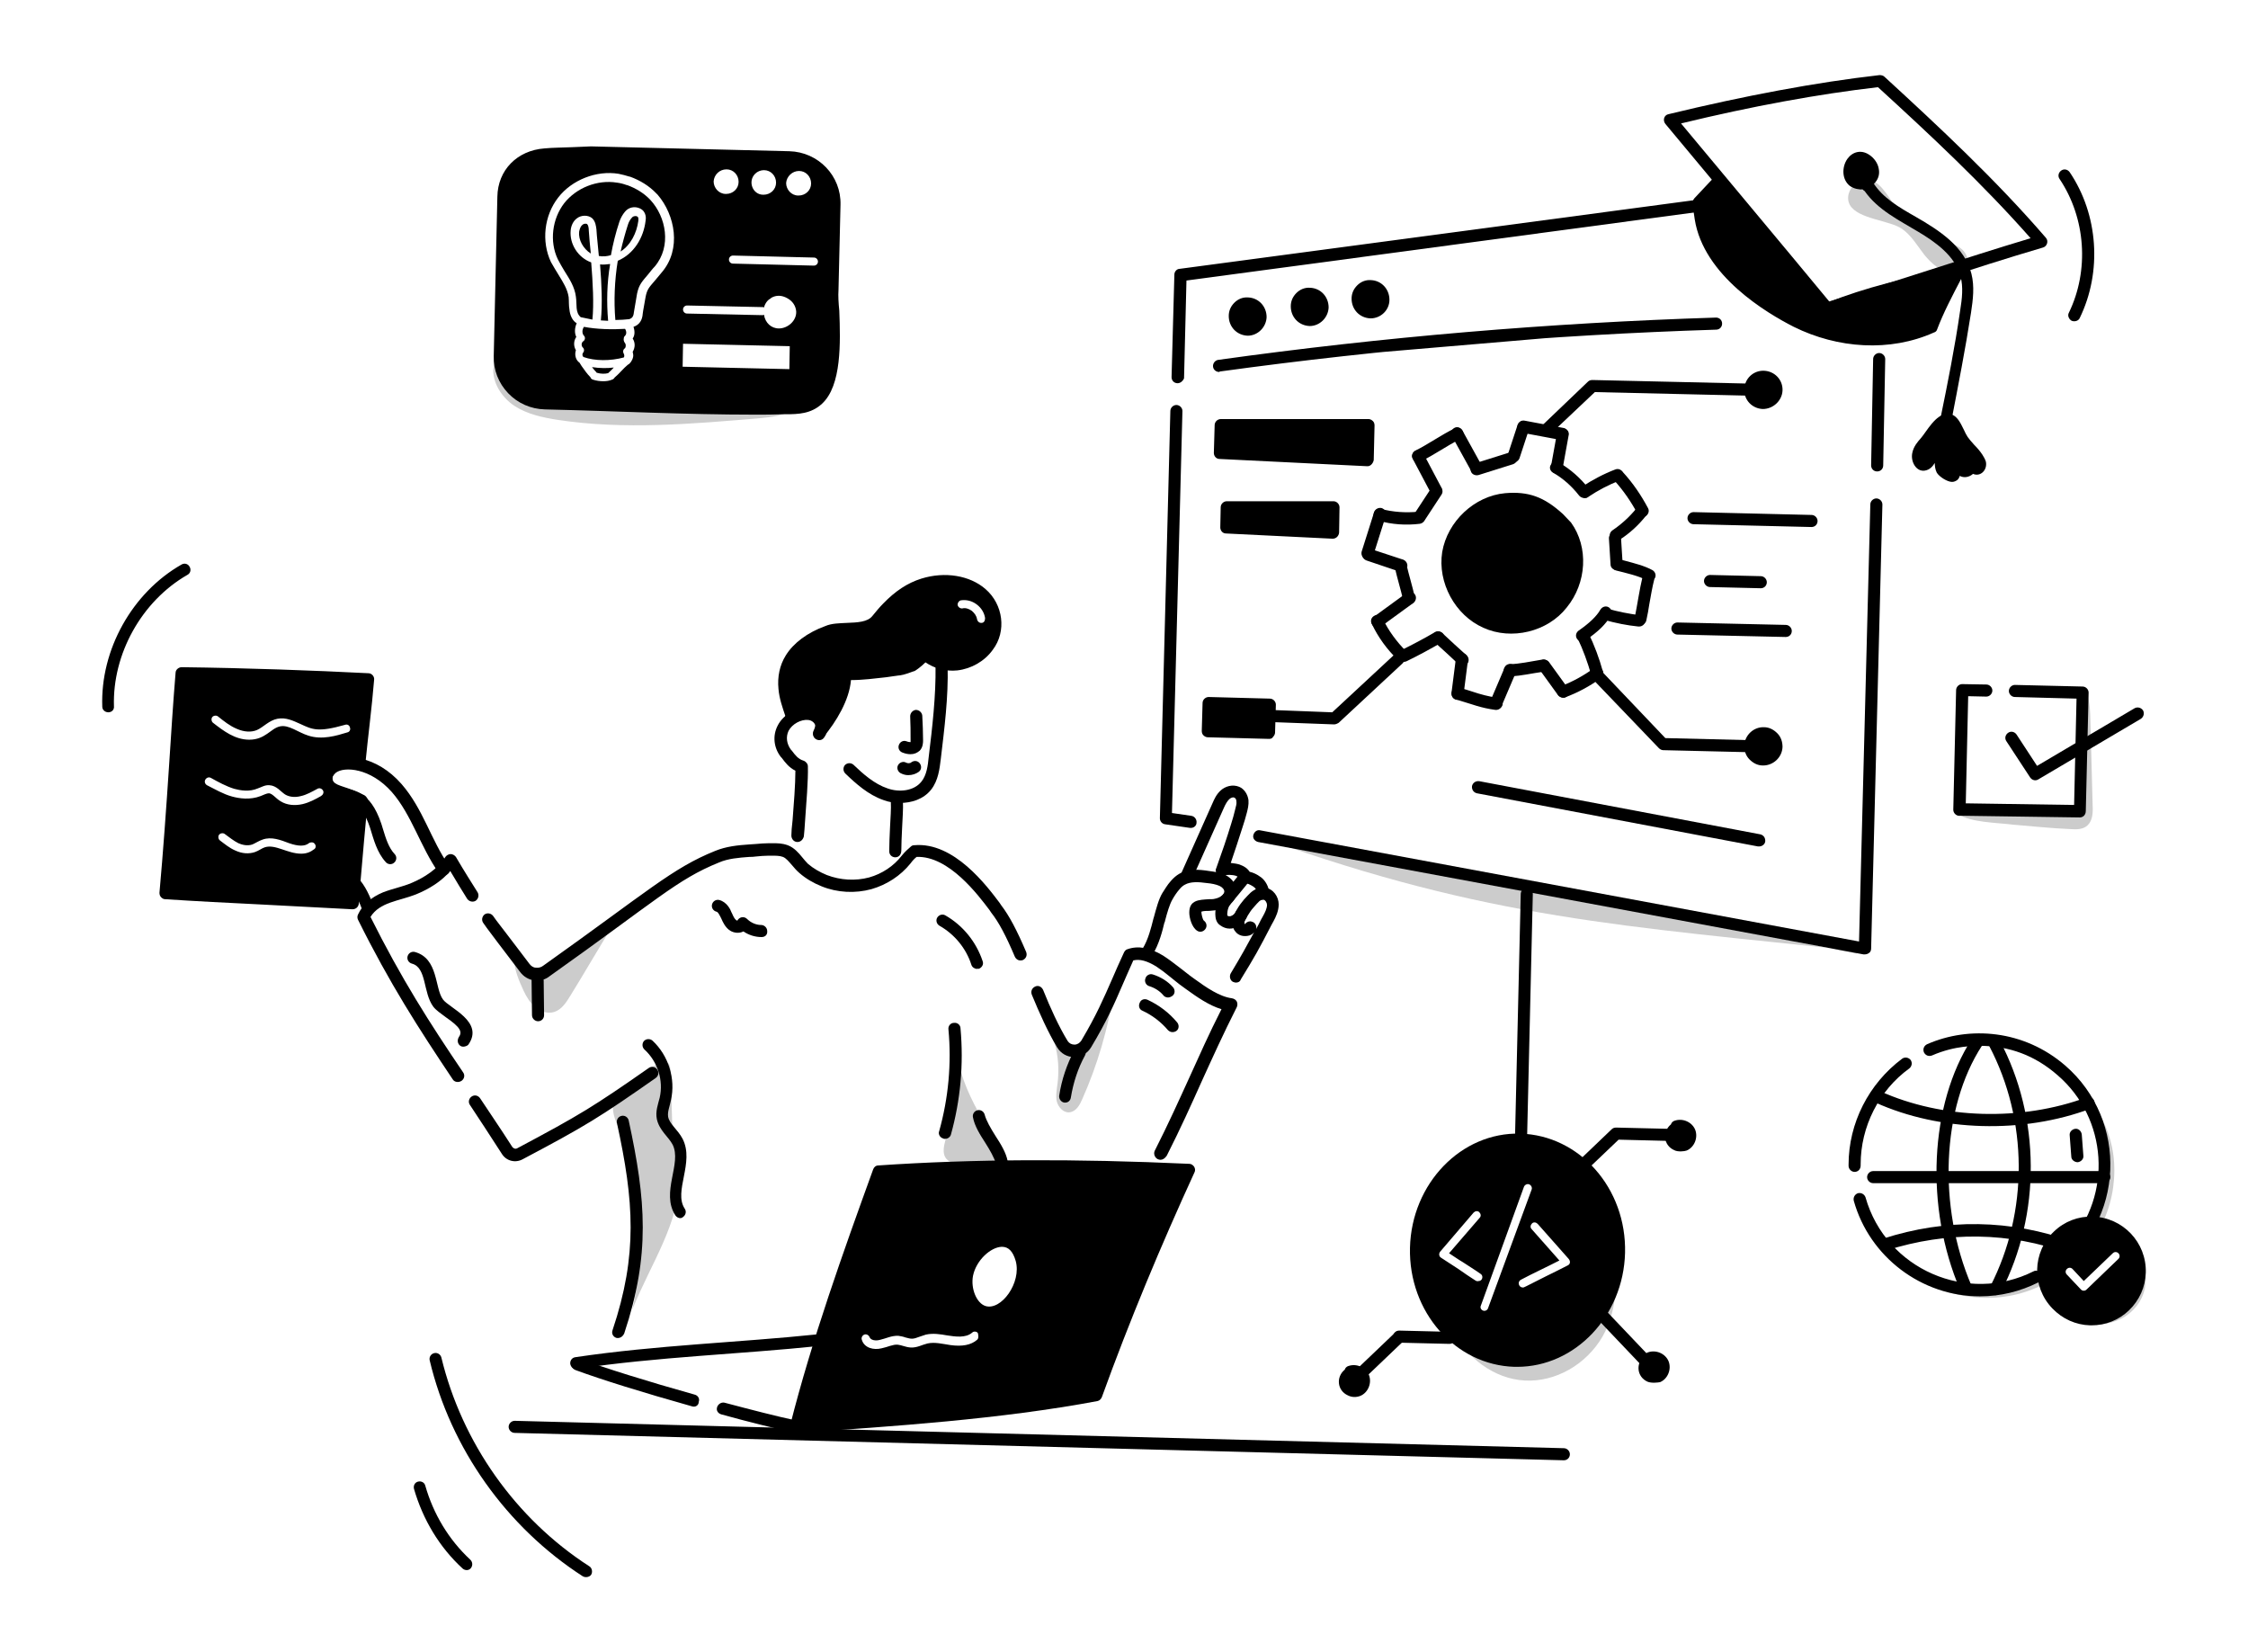 <svg xmlns="http://www.w3.org/2000/svg" id="Layer_1" width="558.17" height="410.199" x="0" y="0" enable-background="new 0 0 650 600" version="1.1" viewBox="45.906 94.955 558.17 410.199" xml:space="preserve"><g id="It_Courses"><path fill="#ccc" d="M518.2 151.8c2.3 1.6 3.8 4.2 5.5 6.4 1.8 2.2 4.1 4.3 6.9 4.4 1.5.1 3.2-.6 3.7-2.1.4-1.3-.2-2.7-1.2-3.6-1-.9-2.3-1.4-3.5-1.9-4.7-2-9.1-5-12.7-8.6-2.5-2.5-4.2-7.5-8.3-6.7-2.8.5-4.7 3.7-3.4 6.1C507.2 149.4 515.1 149.6 518.2 151.8zM560.1 300.8c1.4.1 3 .1 4.1-.9 1.3-1.2 1.4-3.2 1.3-5-.2-7.5-.4-15-.6-22.5-.1-2.2-.2-4.7-1.8-6.2 0 8.2.1 16.4.1 24.7 0 1.4 0 2.9-.9 4-1.2 1.3-3.2 1.2-4.9.9-4.4-.6-8.9-.8-13.3-.6-2.4.1-10.8-.3-12.1 1.8 3.1 2.2 10 2.2 13.8 2.7C550.6 300.1 555.3 300.6 560.1 300.8z"/><path d="M562.3,297.9c-46.1-0.7-23.3-0.3-29.9-0.4c-0.8,0-1.5-0.7-1.5-1.5l0.7-29.7c0-0.8,0.7-1.5,1.5-1.5l6,0.1     c0.8,0,1.5,0.7,1.5,1.5c0,0.8-0.7,1.5-1.5,1.5l-4.5-0.1l-0.6,26.6l26.9,0.4l0.6-26.4l-15.3-0.4c-0.8,0-1.5-0.7-1.5-1.5     c0-0.8,0.7-1.5,1.5-1.5l16.8,0.4c0.8,0,1.5,0.7,1.5,1.5l-0.7,29.4C563.8,297.3,563.1,297.9,562.3,297.9z"/><path d="M550,288l-5.9-9c-0.5-0.7-0.3-1.6,0.4-2.1c0.7-0.5,1.6-0.3,2.1,0.4l5.1,7.8l24.2-14.3c0.7-0.4,1.6-0.2,2.1,0.5     c0.4,0.7,0.2,1.6-0.5,2.1l-25.4,15C551.4,288.9,550.5,288.7,550,288z"/><path fill="#ccc" d="M507.6,331.1c-58.9-6.3-91.9-8-147.6-27.9c60.2,12,86.7,16.5,146.9,28.5L507.6,331.1z"/><path d="M508.9 331.9c-.1 0-.2 0-.3 0L358.3 304c-.8-.2-1.4-.9-1.2-1.7.2-.8.9-1.4 1.7-1.2l148.7 27.6 2.8-108.5c0-.8.7-1.5 1.5-1.5.8 0 1.5.7 1.5 1.5l-2.8 110.3c0 .4-.2.9-.6 1.1C509.6 331.8 509.3 331.9 508.9 331.9zM341.6 300.5c-.1 0-.1 0-.2 0l-6.2-.9c-.8-.1-1.3-.8-1.3-1.5l2.6-101.1c0-.8.7-1.5 1.5-1.5.8 0 1.5.7 1.5 1.5l-2.6 99.8 4.8.7c.8.1 1.4.9 1.3 1.7C343 299.9 342.4 300.5 341.6 300.5zM512 212C512 212 512 212 512 212c-.9 0-1.5-.7-1.5-1.5l.5-26.4c0-.8.7-1.5 1.5-1.5.8 0 1.5.7 1.5 1.5l-.5 26.4C513.5 211.4 512.8 212 512 212zM507.9 141.9C507.9 141.9 507.9 141.9 507.9 141.9c-1.4 0-2-1.7-1-2.6.3-.2.6-.4.9-.4.1 0 .7-.1.6-.1 1-.1 1.8.6 1.7 1.5 0 .7-.5 1.3-1.4 1.5l-.6.1C508.1 141.9 508 141.9 507.9 141.9zM338.3 190.1C338.3 190.1 338.2 190.1 338.3 190.1c-.9 0-1.5-.7-1.5-1.5l.7-25.5c0-.7.6-1.4 1.3-1.4l128.9-17.2c.8-.1 1.6.5 1.7 1.3.1.8-.5 1.6-1.3 1.7l-127.6 17.1-.6 24.3C339.7 189.4 339.1 190.1 338.3 190.1z"/><ellipse cx="371.1" cy="171.1" rx="3.3" ry="3.2" transform="rotate(-88.801 371.066 171.125) scale(1)"/><path d="M371.1,175.9C371,175.9,371,175.9,371.1,175.9c-2.7-0.1-4.7-2.2-4.7-4.9v0c0-1.3,0.5-2.4,1.4-3.3     c0.9-0.9,2.1-1.4,3.4-1.3c2.6,0.1,4.6,2.2,4.6,4.9C375.7,173.8,373.6,175.9,371.1,175.9z M369.4,171.1c0,1,0.7,1.8,1.6,1.8     c0.9,0,1.7-0.8,1.7-1.7c0-1-0.7-1.8-1.6-1.8c-0.5,0-0.9,0.2-1.2,0.5C369.6,170.2,369.4,170.6,369.4,171.1L369.4,171.1z"/><ellipse cx="386.2" cy="169.2" rx="3.3" ry="3.2" transform="rotate(-88.801 386.24 169.207) scale(1)"/><path d="M386.2,174C386.2,174,386.2,174,386.2,174c-2.7-0.1-4.7-2.2-4.7-4.9v0c0-1.3,0.5-2.4,1.4-3.3c0.9-0.9,2.1-1.4,3.4-1.3     c2.6,0.1,4.6,2.2,4.6,4.9C390.9,171.9,388.8,174,386.2,174z M384.6,169.2c0,1,0.7,1.8,1.6,1.8c0.9,0,1.7-0.8,1.7-1.7     c0-1-0.7-1.8-1.6-1.8c-0.5,0-0.9,0.2-1.2,0.5C384.8,168.2,384.6,168.7,384.6,169.2L384.6,169.2z"/><ellipse cx="355.7" cy="173.6" rx="3.3" ry="3.2" transform="rotate(-88.801 355.71 173.555) scale(1)"/><path d="M355.7 178.3C355.7 178.3 355.6 178.3 355.7 178.3c-2.7-.1-4.7-2.2-4.7-4.9v0c0-1.3.5-2.4 1.4-3.3.9-.9 2.1-1.4 3.4-1.3 2.6.1 4.6 2.2 4.6 4.9C360.3 176.2 358.2 178.3 355.7 178.3zM354 173.5c0 1 .7 1.8 1.6 1.8.9 0 1.7-.8 1.7-1.7 0-1-.7-1.8-1.6-1.8-.4 0-.9.2-1.2.5C354.2 172.6 354 173 354 173.5L354 173.5zM498.4 172.5c-12.9-15.5-25.9-31.1-39-46.8-.7-.9-.3-2.2.8-2.4 19-4.6 36.6-7.9 52.4-9.7.4 0 .9.1 1.2.4 13.4 12.3 27.6 25.5 40.1 40 .7.8.3 2.1-.7 2.4-17.7 5.2-35.4 11.4-53.2 16.7C499.4 173.1 498.8 172.9 498.4 172.5zM463.3 125.6c12.3 14.8 24.4 29.2 36.8 44.2 16.7-5 33.3-10.7 50-15.7-11.9-13.5-25.2-25.9-37.9-37.5C497.5 118.3 481 121.3 463.3 125.6z"/><path d="M531.7,163.4c-2.1,3.9-4.5,8.6-6.1,12.7c-10.6,4.8-23.2,3.8-33.6-1.4c-10.3-5.2-22-14.2-23.8-25.6     c-0.2-1.2-0.4-2.7-0.5-3.9c1.5-1.6,3.1-3.3,4.6-4.9c8.8,10.6,18.1,21,26.9,31.5C509.5,167.7,520.8,165,531.7,163.4z"/><path d="M491.3 176.1c-6.7-3.4-22.4-12.7-24.6-26.7-.2-1.2-.4-2.7-.5-3.9-.1-.5.1-.9.4-1.3l4.6-4.9c.6-.7 1.7-.6 2.2.1 8.5 10.2 17.7 20.5 26.2 30.7 9.3-3.7 20-6.5 31.8-8.2 1.2-.2 2.1 1.1 1.5 2.2-2.2 4.2-4.5 8.6-6 12.6-.1.4-.4.7-.8.8C515.2 182.4 502.2 181.5 491.3 176.1zM469.3 145.8c.1 1 .3 2.2.4 3.1 1.9 12.6 16.7 21.3 23 24.5 10.2 5.2 22 5.7 31.7 1.6 1.2-3.1 2.9-6.4 4.6-9.7-10.8 1.8-20.6 4.4-29.1 8-.6.2-1.3.1-1.7-.4-8.4-10.1-17.3-20.1-25.9-30.3L469.3 145.8zM506.1 139.9c-2.4-1.9-.3-7.3 2.9-5.4 1.5.9 2.6 3.2 1.4 4.7C509.5 140.4 507.5 140.9 506.1 139.9z"/><path d="M505.2,141.1L505.2,141.1c-2-1.6-2-4.7-0.6-6.7c1.3-1.8,3.4-2.3,5.3-1.1c1.3,0.8,2.3,2.2,2.5,3.6c0.5,2.5-1.4,4.5-3.7,5     C507.4,142.1,506.2,141.8,505.2,141.1z M507.1,138.7c0.6,0.5,1.7,0.2,2.2-0.4c0.5-0.7-0.2-2-1-2.4c-0.4-0.2-0.8-0.4-1.2,0.3     C506.5,136.8,506.4,138.2,507.1,138.7L507.1,138.7z"/><path d="M528.9,200.7c-0.8-0.2-1.3-1-1.2-1.8c1.8-8.8,3.6-17.8,4.9-26.8c0.5-3.1,0.8-5.9,0.1-8.5c-1.3-5.1-6.3-8.6-10.5-11.1     c-4.8-2.9-10-5.4-13.3-10.1c-1.4-0.8-0.8-2.8,0.7-2.8c0,0,0.2,0,0.2,0c0.5,0,0.9,0.3,1.2,0.7c2.4,3.8,6.4,6.1,10.6,8.5     c5.9,3.4,12.1,7.4,13.8,14.1c0.8,3.2,0.4,6.4-0.1,9.7c-1.4,9-3.2,18.2-4.9,27C530.5,200.3,529.7,200.9,528.9,200.7z"/><path d="M523.9,204.8c-0.7,0.8-1.5,1.7-1.7,2.9c-0.2,1.2,0.5,2.7,1.5,2.5c0.7-0.1,1.2-0.9,1.7-1.6c0.5-0.7,1.3-1.3,1.9-0.8     c0.9,0.7,0.3,2.6,0.9,3.8c0.3,0.6,2.2,1.8,2.7,1.4c0.7-0.6-0.9-3.1-0.2-3.6c0.4-0.3,1,0.1,1.3,0.6c0.3,0.5,0.5,1.1,0.9,1.5     c0.9,0.9,2.5,0.1,2.6-1.4c0.4,0.7,1.1,1.5,1.7,1.1c0.3-0.2,0.5-0.8,0.4-1.3c-0.3-1.3-2.6-3.4-4-5.2c-1.1-1.4-1.5-3.2-2.5-4.5     C528.7,196.9,525.7,202.8,523.9,204.8z"/><path d="M530.6 214.6c-1.2 0-3.2-1.3-3.8-2.3-.4-.8-.5-1.7-.5-2.4-.5.8-1.2 1.7-2.5 1.9-2.1.3-3.5-2.2-3.1-4.3.3-1.7 1.4-2.9 2.1-3.7l0 0c1.5-1.7 3.7-6.1 6.7-6.1 0 0 0 0 0 0 2.2 0 3.1 2.1 4 3.9.8 1.7.9 1.9 2.6 3.8.7.7 1.4 1.5 2 2.4.3.5.7 1.1.9 1.8.4 2.1-1.4 3.8-3.2 3-.9.8-2.2 1.1-3.3.5-.1.4-.3.8-.7 1.1C531.6 214.3 531.2 214.6 530.6 214.6zM533.2 209.2c.2.4.4.8.6 1.1.1-.1.1-.1.1-.2 0-.6.4-1.2 1-1.4-.9-1-1.8-1.9-2.7-3-1.3-1.6-1.6-3.3-2.5-4.6-.2-.3-.3-.3-.3-.3-.9 0-3.3 3.9-4.4 5.1-.6.7-1.5 1.7-1.3 2.6.1-.1.1-.2.4-.6 1.8-2.6 4.7-2 5.1 1 .1-.2.3-.4.6-.6C531 207.4 532.4 208 533.2 209.2zM523.9 208.8L523.9 208.8 523.9 208.8zM560.3 174.6c-.7-.4-1.1-1.3-.7-2 5.1-10.5 4.2-23.5-2.3-33.2-.5-.7-.3-1.6.4-2.1.7-.5 1.6-.3 2.1.4 7.1 10.5 8.1 24.7 2.5 36.2C562 174.6 561.1 174.9 560.3 174.6z"/><path fill="#ccc" d="M307.7 353.8c1 3.3 1.2 6.7.8 10.1-.2 1.5-.5 3.1-.2 4.5.4 1.5 1.7 2.9 3.2 2.7 1.6-.2 2.5-1.8 3.1-3.2 3.8-8.5 6.4-17.5 7.9-26.7-2.1 4.5-4.2 8.9-6.3 13.4-.5 1-1 2-2 2.4-1.4.6-3.1-.5-3.8-1.9s-.9-3-1.5-4.4c-.6-1.5-1.9-2.9-3.4-2.8.7 3.1 2 6.1 4 8.7L307.7 353.8zM295.8 384.4c-2.2-5.3-5.4-10.2-8-15.3-2.6-5.1-4.7-10.8-4.4-16.5-.4 7.7-.1 15.8-2.1 23.2-.8 2.9-2.4 6.5 1 7.8C285.9 385 291.9 384.2 295.8 384.4zM197.5 367.9c2.7-3.1 8.1-6.8 11.7-8.8.8-.4 1.9-.8 2.6-.2.5.4.5 1.1.6 1.8.1 4.3.3 8.5.4 12.8.1 3 2.2 9.9 2.1 12.9-.6 13-7.1 21.6-12 33.7 3-12.8 2.8-26.4-.8-39-1.5-5.5-6-9.7-3-14.6L197.5 367.9zM187.9 330.4c2.3-2.1 7.4-5.2 10.4-6.1-3.1 5-7.7 12.9-10.8 17.9-1 1.6-2.1 3.4-4 4-1.6.5-3.4-.1-4.7-1.2s-2.2-2.6-2.9-4.1c-1.1-2.4-2.3-5.1-2.3-7.7 2.7-.4 4.2 2.4 6.8 2.9C183.8 336.8 185.5 332.6 187.9 330.4z"/><path d="M217.7 444.1c-12.1-3.4-22.4-6.6-28.9-9-.8-.3-1.2-1.2-.9-1.9.3-.8 1.2-1.2 1.9-.9 6.3 2.3 16.8 5.6 28.6 8.9.8.2 1.3 1 1 1.8C219.4 443.9 218.5 444.4 217.7 444.1zM242.8 450.6c-4.7-1.1-11-2.6-17.8-4.5-.7-.2-1.2-.8-1.1-1.5.1-.9 1-1.6 1.9-1.4 6.8 1.8 13 3.4 17.7 4.4.8.2 1.3 1 1.1 1.8C244.4 450.3 243.6 450.8 242.8 450.6z"/><path d="M187.5 433.6c-.1-.8.4-1.6 1.3-1.7 20.2-3 40.2-3.6 60.4-5.7.8-.1 1.6.5 1.6 1.3.1.8-.5 1.6-1.3 1.6-20.2 2.1-40.3 2.7-60.3 5.7C188.4 435 187.7 434.5 187.5 433.6zM330.9 332.8c-.3 0-.6-.1-.8-.2-.7-.4-.9-1.4-.5-2.1 1.4-2.2 2.2-5.5 2.6-7.1.1-.3.1-.5.2-.7.6-2.2 1.2-4.5 2.1-6 .6-.9 1.2-2 2.1-3 .7-.8 1.4-1.4 2.1-1.8 2.3-1.3 4.9-1.1 7.4-.7 1.3.2 2.7.3 4.1 1 1.7.9 2.8 2.5 2.8 4.1-.1 2.5-2.5 4.1-4.8 4.6-.6.1-1.3.1-2 .2-.6 0-1.5 0-2 .2 0 .6.3 1.9.6 2.2.7.5.9 1.4.4 2.1-.5.7-1.4.9-2.1.4-1.3-.9-1.9-3.2-1.9-4.5 0-1.5.6-2.2 1.1-2.5.1-.1.2-.1.3-.2 1-.5 2.2-.5 3.5-.6.6 0 1.1 0 1.4-.1 1.2-.2 2.4-1 2.4-1.8 0-.5-.5-1.1-1.2-1.4-.9-.4-2-.6-3.1-.7-2.1-.3-4.1-.4-5.5.4-.4.2-.9.6-1.3 1.1-.7.8-1.3 1.7-1.8 2.6-.7 1.2-1.3 3.3-1.8 5.2 0 .2-.1.4-.2.6-.4 1.7-1.3 5.4-3 8C331.8 332.5 331.4 332.8 330.9 332.8zM352.8 338.9c-.3 0-.5-.1-.8-.2-.7-.4-.9-1.4-.5-2.1 2.7-4.5 3.8-6.5 5.8-10.2-.4.5-.9.8-1.6.9-1.1.2-2.3-.1-3-1-1-1.1-1.1-2.9-.3-4.4.5-.9.9-1.7 1.5-2.5.5-.7 1.2-1.5 1.8-2.1l.3-.3c1.1-1.2 2.5-1.8 3.9-1.7 2.2.3 3.5 2.3 3.5 4.2 0 1.6-.7 3.1-1.3 4.2l-.5.9c-3.2 6.2-4.1 7.8-7.6 13.5C353.8 338.7 353.3 338.9 352.8 338.9zM356.3 323.7c.1 0 .3 0 .5.1.8.2 1.2 1.1 1 1.8.4-.7.8-1.5 1.2-2.3l.5-.9c.5-.9 1-1.9 1-2.8 0-.5-.4-1.2-.9-1.3-.4 0-.9.2-1.3.7l-.3.3c-.5.6-1.2 1.3-1.6 1.9-.5.7-.8 1.3-1.3 2.1-.2.4-.3.9-.1 1.1 0 0 0 0 0 0C355.3 324 355.8 323.7 356.3 323.7z"/><path d="M351.2 325.5c-.8 0-1.6-.3-2.3-.8-.5-.3-1.1-1-1.2-2.2-.2-1.7.4-3.7 1.2-4.7.5-.7 1.4-.8 2.1-.3.7.5.8 1.4.3 2.1-.6.8-.8 2.4-.6 2.7.1.1.4.2.8.1.6-.2 1.1-.7 1.2-1 .3-.8 1.2-1.1 2-.8.8.3 1.1 1.2.8 2-.5 1.3-1.8 2.4-3.2 2.7C351.9 325.5 351.6 325.5 351.2 325.5zM359.4 318.3c-.2 0-.4 0-.6-.1-.7-.3-1.1-1.1-.8-1.8 0-.3-.3-.8-.6-1.1-.3-.3-1.4-.9-1.9-1-.7.1-1.3-.2-1.6-.9-.2-.5-.4-.7-1.1-1-.9-.3-2.4-.3-2.8-.1-.5.3-1.2.2-1.7-.2-.5-.4-.7-1.1-.4-1.6 1.4-3.9 2.6-7.4 3.7-11 .4-1.2.7-2.4 1-3.6.2-.8.4-1.4.3-2 0-.4-.2-.8-.5-.9-.3-.2-.9 0-1.3.4-.5.5-.9 1.2-1.3 2.1l-7.9 17.7c-.3.8-1.2 1.1-2 .8-.8-.3-1.1-1.2-.8-2l7.9-17.7c.4-.9.9-2.1 2-3.1 1.1-1 2.9-1.6 4.6-.9 1.2.5 2.1 1.8 2.3 3.3.1 1.2-.2 2.3-.4 3.1-.3 1.2-.7 2.5-1.1 3.7-.9 2.9-1.9 5.8-2.9 8.8.8.1 1.6.2 2.2.4 1.1.4 1.9.9 2.5 1.8 1.4.3 2.9 1.3 3.4 1.9.6.6 1.9 2.6 1.2 4.2C360.5 318 360 318.3 359.4 318.3zM355.6 314.2C355.6 314.2 355.6 314.2 355.6 314.2 355.6 314.2 355.6 314.2 355.6 314.2z"/><path d="M350 320.3c-.3 0-.7-.1-.9-.3-.6-.5-.8-1.5-.2-2.1.3-.4 1.4-1.7 2.5-3.1 1.1-1.4 2.2-2.7 2.5-3.1.5-.6 1.5-.8 2.1-.2.6.5.8 1.5.2 2.1-.3.4-1.4 1.8-2.5 3.1-1.1 1.3-2.2 2.7-2.5 3C350.9 320.1 350.5 320.3 350 320.3zM294.7 385.1c-.7 0-1.3-.5-1.5-1.2-.4-1.5-1.5-3.4-2.7-5.3-1.3-2-2.6-4.1-3-6.2-.2-.8.3-1.6 1.1-1.8.8-.2 1.6.3 1.8 1.1.4 1.5 1.5 3.4 2.7 5.3 1.3 2 2.6 4.1 3 6.2.2.8-.3 1.6-1.1 1.8C295 385.1 294.9 385.1 294.7 385.1zM198.9 427.1c-.8-.3-1.2-1.1-.9-1.9 6.3-18.8 5.3-32.1 1.1-51.4-.2-.8.3-1.6 1.1-1.8.8-.2 1.6.3 1.8 1.1 4.3 19.8 5.4 33.4-1.1 52.9C200.5 426.9 199.7 427.3 198.9 427.1zM136 321.2c-.8-2.1-1.8-4.6-3.4-6.3-.6-.6-.5-1.5 0-2.1.6-.6 1.5-.6 2.1 0 1.9 2 3.1 4.7 4 7.3.3.8-.1 1.6-.9 1.9C137.2 322.4 136.3 322 136 321.2zM154.8 311.6c-4.5-6.4-6.7-14.4-11.6-20-5.3-6-11.8-6.4-13.9-4.8-.6.5-1 1.2-.9 1.8.2.8 1.2 1.4 2.1 1.7 3.1 1.1 7.2.6 10.1 9.2.1.4.3.9.4 1.3.7 2.3 1.4 4.6 2.9 6.2.6.6.5 1.6-.1 2.1-.6.6-1.6.5-2.1-.1-2.2-2.4-3-5.6-3.9-8.5-2.3-7-5-6.2-8.2-7.3-2.2-.7-3.7-2.2-4-3.9-.4-1.7.4-3.7 2-4.9 3.6-2.7 11.8-1.9 18 5.2 5.4 6.2 7.3 13.9 11.8 20.3.5.7.3 1.6-.4 2.1C156.2 312.4 155.3 312.3 154.8 311.6zM334 382.9c-.2 0-.5-.1-.7-.2-.7-.4-1-1.3-.7-2 3.4-6.7 6.1-12.7 8.7-18.4 2.4-5.3 4.8-10.7 7.9-16.8-3.1-.9-6.2-3.1-8.7-4.9-.4-.3-.7-.5-1.1-.8-1-.7-1.9-1.5-2.8-2.2-1.2-1-2.4-1.9-3.6-2.7-2.3-1.4-4.1-1.9-5.7-1.5-1 2.2-1.8 4.1-2.6 5.9-2.2 5.1-4 9.2-7.9 15.7-.9 1.5-2.5 2.4-4.2 2.4 0 0 0 0 0 0-1.7 0-3.3-.9-4.2-2.4-2.3-3.8-4.4-8.5-6.3-13.1-.3-.8 0-1.6.8-2s1.6 0 2 .8c1.8 4.5 3.9 9.1 6.1 12.7.4.6 1 .9 1.7.9 0 0 0 0 0 0 .7 0 1.3-.4 1.7-1 3.8-6.4 5.5-10.4 7.7-15.4.8-1.9 1.8-4.1 2.9-6.5.2-.4.5-.7.9-.8 2.6-.9 5.5-.4 8.8 1.6 1.4.9 2.7 1.9 4 2.9.9.7 1.8 1.4 2.7 2.1.4.3.7.5 1.1.8 2.9 2.1 6.2 4.4 9.3 4.8.5.1.9.3 1.2.8.2.4.2 1 0 1.4-3.4 6.7-6.1 12.7-8.7 18.4-2.6 5.8-5.3 11.8-8.7 18.5C335.1 382.6 334.6 382.9 334 382.9zM175 336.2c-2.3-3-4-5.3-5.4-7.1-1.4-1.9-2.6-3.4-3.7-5-.5-.7-.3-1.6.3-2.1.7-.5 1.6-.3 2.1.3 1.1 1.6 2.3 3 3.7 4.9 1.4 1.8 3.1 4.1 5.4 7.1.4.5.9.9 1.6.9.6.1 1.3-.1 1.8-.5 25.9-18.4 32-24.2 42.7-28.5 2.7-1.1 5.5-1.4 8.5-1.6.5 0 1-.1 1.5-.1 1.1-.1 2.3-.2 3.4-.2.3 0 .5 0 .8 0 1.2 0 2.4 0 3.8.5 1.6.6 2.7 1.9 3.6 3 .5.6.9 1.1 1.4 1.6 1.4 1.2 3 2.1 4.7 2.8 3.4 1.3 7.1 1.5 10.5.6 3.2-.9 6.1-2.8 8.1-5.4.8-1 1.6-1.7 2.3-2.3.2-.2.5-.3.8-.3 9.9-.9 18.1 10.2 21.2 14.3l.4.6c2 2.6 3.9 6.2 6.2 11.6.3.8 0 1.6-.8 2-.8.3-1.6 0-2-.8-2.2-5.2-4-8.6-5.9-11l-.4-.6c-2.8-3.7-10.1-13.5-18.1-13.2-.5.4-1 .9-1.5 1.6-2.5 3.1-5.9 5.3-9.7 6.4-4 1.1-8.5.9-12.4-.7-2-.8-3.9-1.9-5.5-3.3-.7-.6-1.3-1.3-1.8-1.9-.8-.9-1.5-1.8-2.3-2.1-.8-.3-1.7-.3-2.7-.3-.3 0-.6 0-.9 0-1 0-2.1.1-3.1.2-.6.1-1.1.1-1.6.1-2.7.2-5.3.4-7.6 1.4-10.4 4.2-15.5 9.4-42 28.2C180.2 339.1 176.8 338.7 175 336.2zM170.5 381.4c-3-4.7-5.8-8.9-7.9-12.1-.5-.7-.3-1.6.4-2.1.7-.5 1.6-.3 2.1.4 2.1 3.2 5 7.4 8 12.1.3.4.8.6 1.3.3 15.4-8.2 18.7-10.2 32.6-19.9.7-.5 1.6-.3 2.1.4.5.7.3 1.6-.4 2.1-14 9.8-17.4 11.9-32.9 20.1C173.9 383.8 171.6 383.2 170.5 381.4z"/><path d="M158.3 362.9c-8.5-12.7-15.6-23.7-23.5-39.6-.2-.4-.2-.9 0-1.3 1.1-2.4 3.3-4.3 6.2-5.5 2.3-.9 4.9-1.4 7-2.3 3.2-1.3 6.7-3.6 8.5-6.5.3-.4.8-.7 1.3-.7 0 0 0 0 0 0 .5 0 1 .3 1.3.7 2.1 3.6 3.9 6.4 5.4 8.8.4.7.2 1.6-.5 2.1-.7.4-1.6.2-2.1-.5-1.2-1.9-2.6-4.2-4.2-6.9-2.2 2.6-5.3 4.5-8.5 5.8-4.3 1.7-9 1.9-11.3 5.6 7.7 15.4 14.6 26.2 23 38.6.5.7.3 1.6-.4 2.1C159.7 363.8 158.7 363.6 158.3 362.9zM213.6 396.7c-3.7-5.7 1.7-12.9-.7-17.6-1-1.9-3.3-3.5-3.9-6.3-.4-1.9.3-3.7.7-5.3 1-4.3-.5-9-3.8-12-.6-.6-.6-1.5-.1-2.1.6-.6 1.5-.6 2.1-.1 4 3.7 5.8 9.5 4.6 14.8-.3 1.5-.9 2.9-.7 4.1.3 1.8 2.4 3.2 3.6 5.5 3 5.9-2.3 13 .5 17.3.5.7.3 1.6-.4 2.1C215 397.6 214.1 397.4 213.6 396.7zM280.5 377.7c-.1 0-.3 0-.4-.1-.8-.2-1.3-1.1-1-1.8 2.3-8.2 3.1-16.8 2.3-25.3-.1-.8.5-1.6 1.4-1.6.8-.1 1.6.5 1.6 1.4.8 8.9 0 17.8-2.4 26.4C281.8 377.3 281.2 377.7 280.5 377.7zM179.5 348.5c-.8 0-1.5-.7-1.5-1.5l-.1-8.6c0-.8.7-1.5 1.5-1.5.8 0 1.5.7 1.5 1.5l.1 8.6C181 347.8 180.4 348.5 179.5 348.5 179.5 348.5 179.5 348.5 179.5 348.5z"/><path d="M160.2 354.6c-.7-.5-.8-1.4-.4-2.1 1-1.4.4-2.5-3.2-5-1.2-.9-2.4-1.7-3.1-2.6-2.6-3.5-1.6-9.7-5.3-10.7-.8-.2-1.3-1-1.1-1.8.2-.8 1-1.3 1.8-1.1 5.9 1.6 4.9 9 7 11.8 1.5 2.1 10.3 5.5 6.3 11.2C162 354.6 160.9 355.1 160.2 354.6zM335.9 342.6c-.4 0-.9-.2-1.1-.5-.9-1.1-2.2-1.9-3.5-2.3-.8-.2-1.3-1.1-1-1.9.2-.8 1.1-1.3 1.9-1 1.9.6 3.7 1.7 5 3.2.5.6.5 1.6-.2 2.1C336.6 342.5 336.2 342.6 335.9 342.6zM337 351.2c-.4 0-.8-.2-1.1-.5-1.7-2-3.9-3.7-6.3-4.8-.8-.3-1.1-1.2-.7-2 .3-.8 1.2-1.1 2-.7 2.8 1.3 5.3 3.2 7.3 5.6.5.6.5 1.6-.2 2.1C337.7 351.1 337.4 351.2 337 351.2zM289.7 422.1c-4.2-1.2-6.1-6.6-5.2-10.9l0 0c1-5 5.6-9.5 9.9-9.7 1.5-.1 5.1.4 6.6 5.7C303 414.6 296.2 424 289.7 422.1zM294.7 404.5c0 0-.1 0-.1 0-2.7.1-6.3 3.3-7.1 7.2l0 0c-.6 3.2.9 6.8 3.1 7.5 3.9 1.2 9-5.8 7.5-11.2C297.4 405.6 296.3 404.5 294.7 404.5zM285.9 411.4L285.9 411.4 285.9 411.4zM310.4 368.7c-.1 0-.2 0-.2 0-.8-.1-1.4-.9-1.3-1.7.6-4 1.9-7.8 3.8-11.4.4-.7 1.3-1 2-.6.7.4 1 1.3.6 2-1.8 3.3-2.9 6.8-3.5 10.4C311.7 368.2 311.1 368.7 310.4 368.7z"/><path d="M342.4,384.6c-0.3-0.4-0.7-0.7-1.2-0.7c-28.4-1.3-53.7-1.2-77.2,0.4c-0.6,0-1.1,0.4-1.3,1c-7.5,20.7-15.2,42.2-20.6,63.5    c-0.3,1,0.5,1.9,1.6,1.9c23.8-1.6,50.7-3.4,74.7-7.9c0.5-0.1,0.9-0.5,1.1-1c6.8-18.8,14.6-37.5,23-55.8    C342.7,385.6,342.7,385.1,342.4,384.6z M288.5,427.6c-1.5,1.3-3.7,1.7-6.6,1.3c-2-0.3-3.9-0.8-5.7-0.4c-1.3,0.3-2.6,1.1-4.2,1    c-1.3-0.1-2.2-0.6-3.2-0.7c-1.2-0.1-2.5,0.6-4,0.9c-2,0.5-4.3-0.1-4.9-2.1c-0.2-0.5,0.1-1.1,0.6-1.3c0.5-0.2,1.1,0.1,1.3,0.6    c0.3,0.8,1.5,1,2.6,0.7c1.4-0.3,2.9-1.1,4.6-1c0.6,0.1,1.2,0.2,1.7,0.4c1.5,0.4,1.8,0.5,3.6-0.2c0.5-0.2,1-0.3,1.5-0.5    c1.8-0.4,3.6-0.1,5.3,0.2c2,0.3,4.6,0.7,6.2-0.7c0.4-0.4,1.1-0.3,1.4,0.1C288.9,426.6,288.9,427.3,288.5,427.6z M290.1,420.6    c-3.2-0.9-4.9-5.4-4.2-9.2c1.4-7,11.1-12.9,13.6-3.9C301.3,413.9,295.4,422.2,290.1,420.6z"/><line x1="173.8" x2="434.2" y1="449.1" y2="456"/><path d="M434.2 457.5C434.2 457.5 434.2 457.5 434.2 457.5l-260.5-6.8c-.8 0-1.5-.7-1.5-1.5 0-.8.7-1.5 1.5-1.5l260.5 6.8c.8 0 1.5.7 1.5 1.5C435.7 456.8 435.1 457.5 434.2 457.5zM235 327.6C235 327.6 235 327.6 235 327.6c-1.6 0-3.2-.5-4.5-1.4-.2.1-.3.1-.5.2-1 .3-2.2.1-3.1-.6-1-.8-1.5-1.9-1.9-2.8l-.2-.4c-.5-1-.8-1.3-1-1.3-.8-.2-1.3-1-1.1-1.8.2-.8 1-1.3 1.8-1.1 1.9.5 2.8 2.4 3 3l.2.4c.3.7.6 1.3 1 1.6.1.1.2.1.3.1.2-.4.6-.7 1-.8.5-.1 1 0 1.4.4.9.9 2.2 1.5 3.5 1.5.8 0 1.5.7 1.5 1.5C236.5 327 235.9 327.6 235 327.6zM288.5 335.5c-.6 0-1.2-.4-1.4-1-1.3-4.1-4.2-7.6-7.9-9.7-.7-.4-1-1.3-.6-2 .4-.7 1.3-1 2-.6 4.4 2.5 7.7 6.6 9.3 11.4.3.8-.2 1.6-1 1.9C288.8 335.4 288.6 335.5 288.5 335.5zM243.9 304C243.9 304 243.8 304 243.9 304c-.9 0-1.5-.8-1.5-1.6 0-.8.1-2.2.3-3.8.3-3.8.7-8.9.7-12.3-1.6-.8-2.5-2-3.4-3.2l-.2-.2c-1.8-2.3-2.1-5.3-.8-7.8 1.4-2.8 4.9-4.7 7.9-4.4 1.8.2 3.4 1.3 4.1 3 .6 1.4.5 3.1-.5 4.4-.5.7-1.4.8-2.1.3-.7-.5-.8-1.4-.3-2.1.4-.5.3-1.1.2-1.4-.2-.5-.8-1.1-1.7-1.2-1.8-.2-4 1-4.9 2.7-.7 1.5-.5 3.2.6 4.7l.2.2c.9 1.2 1.6 2.1 2.9 2.5.6.2 1.1.8 1.1 1.4.1 3.5-.4 9.3-.7 13.6-.1 1.6-.2 2.9-.3 3.8C245.3 303.4 244.7 304 243.9 304zM268.2 307.8c-.8 0-1.5-.6-1.5-1.5 0-1.7.1-3.9.2-6 .1-2.2.3-4.6.2-6.2 0-.8.6-1.5 1.4-1.6.8 0 1.5.6 1.6 1.4.1 1.8-.1 4.2-.2 6.5-.1 2.1-.2 4.2-.2 5.7C269.7 307.1 269.1 307.8 268.2 307.8 268.3 307.8 268.2 307.8 268.2 307.8z"/><path d="M269.4,294.3c-1.4,0-2.8-0.2-4.1-0.7c-3.8-1.3-6.9-4.1-9.5-6.6c-0.6-0.6-0.6-1.5-0.1-2.1c0.6-0.6,1.5-0.6,2.1-0.1     c2.4,2.3,5.2,4.8,8.5,5.9c2.8,1,6.5,0.7,8.4-1.7c1.3-1.6,1.6-4,1.8-6.1c0.9-7.4,1.8-15.1,1.7-22.6c0-0.8,0.6-1.5,1.5-1.5     c0.8,0,1.5,0.6,1.5,1.5c0.2,7.8-0.8,15.5-1.7,23.1c-0.3,2.4-0.6,5.3-2.4,7.6C275.2,293.4,272.2,294.3,269.4,294.3z"/><path d="M272 282.2c-.6 0-1.2-.1-2-.4-.8-.3-1.2-1.1-.9-1.9.3-.8 1.1-1.2 1.9-.9.5.2.8.2 1 .2 0-.1 0-.3 0-.5 0-2 0-4-.1-5.9 0-.8.6-1.5 1.4-1.6.8 0 1.5.6 1.6 1.4.1 2 .2 4.1.2 6.1 0 .6 0 1.7-.8 2.6C273.6 281.9 272.9 282.2 272 282.2zM271.4 287.4c-.7 0-1.3-.2-1.9-.5-.7-.4-1-1.3-.6-2 .4-.7 1.3-1 2-.6.4.2 1 .2 1.3-.1.7-.5 1.6-.4 2.1.3.5.7.4 1.6-.3 2.1C273.3 287.1 272.4 287.4 271.4 287.4zM290.6 241.2c-3.9-3.4-10.1-4.4-15.9-2.6-3.5 1.1-6.5 3.1-9.5 6.2-.9.9-1.8 2-2.7 3.1-1.2 1.5-3.7 1.6-6.3 1.7-1.9.1-3.8.1-5.4.8-4.4 1.6-7.9 4.2-9.8 7.3-1.5 2.4-2.1 5.3-1.8 8.3.2 2.4 1 4.6 1.7 6.7-.2.4-.1.9.1 1.4.4.7 1.4.9 2.1.4 1-.7 1.9-1.2 2.9-1.4.8-.2 1.7 0 2 .5.2.3.4.7.4 1.1 0 .4-.2 1.1-.5 1.7-.3.7 0 1.5.6 1.8.2.1.5.2.8.2.4 0 .8-.2 1.1-.5 3.1-3.7 6.4-9.1 6.8-14.1 3 0 5.9-.4 8.7-.7.7-.1 1.4-.2 2.1-.3.3 0 .5-.1.7-.1 1.1-.1 1.7-.2 4.1-1.1l.1 0c.3-.1 1.7-1.1 2.8-2.2 2.2 1.5 5 2.3 7.9 2 3.5-.4 6.8-2.3 8.8-5.1C295.9 251.7 295 245 290.6 241.2zM289.6 249.6c0 0-.1 0-.1 0-.5 0-.9-.4-1-.9-.1-.8-.6-1.5-1.3-2.1-.7-.5-1.6-.8-2.3-.6-.5.1-1.1-.3-1.2-.8-.1-.5.3-1.1.8-1.2 1.3-.2 2.7.1 3.9 1 1.2.9 1.9 2.1 2.1 3.4C290.5 249.1 290.2 249.6 289.6 249.6zM72.8 271.8c-.8 0-1.5-.6-1.5-1.4-.5-14.1 7.4-28.3 19.7-35.3.7-.4 1.6-.2 2 .6.4.7.2 1.6-.6 2-11.3 6.5-18.6 19.6-18.2 32.6C74.3 271.1 73.7 271.8 72.8 271.8 72.8 271.8 72.8 271.8 72.8 271.8zM131.7 285.5c1.2 0 1.4.1 2.9.6.9.3 1.9-.3 2-1.3.7-7.2 1.6-13.8 2.2-21.1.1-.8-.6-1.6-1.4-1.6-13.7-.7-30.2-1.3-46.4-1.5-.7 0-1.5.6-1.5 1.4-.6 7.2-1.1 15.1-1.6 22.8-.7 10.7-1.5 21.8-2.4 31.8 0 .4.1.8.4 1.1.3.3.6.5 1 .5 7.6.5 15.4.9 23.6 1.3 7.4.4 15.2.8 22.9 1.2.9 0 1.5-.6 1.6-1.4.1-1.2.3-4.1.4-5.3.6-6.9 1.2-14 1.8-20.1.1-.6-.3-1.2-.8-1.5-4.3-2.2-6.8-2.2-7.7-3.4-.4-.6-.3-1.7.3-2.4C129.4 286 130.5 285.5 131.7 285.5zM123.9 305.8c-.9.7-1.9 1.1-3.2 1.1-3.4 0-6.4-2.4-9-1.6-.7.2-1.6.9-2.5 1.2-1.5.5-3.2.4-4.9-.4-1.4-.6-2.6-1.6-3.8-2.5-.4-.3-.5-1-.2-1.4.3-.4 1-.5 1.4-.2 1.1.8 2.2 1.7 3.4 2.3.7.3 2.1.8 3.5.3.7-.3 1.6-.9 2.5-1.2 2.2-.8 4.5.1 6.6.9 2.3.8 3.9.8 4.9 0 .4-.3 1.1-.3 1.4.1C124.4 304.8 124.4 305.5 123.9 305.8zM125.6 292.6c-1.4.8-2.9 1.6-4.6 2-1.8.4-3.8.3-5.4-.7-1.2-.7-2-1.9-2.9-2-.6 0-1.3.4-2.1.7-2.6 1-5.3.6-7.1.1-2.2-.6-4.2-1.8-6.2-2.8-.5-.3-.7-.9-.4-1.4s.9-.7 1.4-.4c1.8 1 3.8 2.1 5.8 2.7 1.5.4 3.7.8 5.8-.1.9-.3 1.8-.9 2.9-.8 1.8.1 2.8 1.6 3.9 2.3 1 .6 2.4.8 3.9.4 1.4-.3 2.8-1.1 4.1-1.8.5-.3 1.1-.1 1.4.4S126.1 292.3 125.6 292.6zM122.5 277.6c-2.6-.8-4.9-2.8-7.1-2.3-2.3.5-3.6 3.3-7.6 3.3-3.5 0-6.3-2.1-9-4.2-.4-.3-.5-1-.2-1.4s1-.5 1.4-.2c1.5 1.2 3 2.4 4.7 3.1 1.8.8 3.6.9 5 .3 1.6-.7 3-2.4 5.1-2.8 2.1-.4 3.9.5 5.7 1.3 3 1.4 4.4 2.1 11.1.2.5-.2 1.1.1 1.2.7.2.5-.1 1.1-.7 1.2C129.5 277.6 125.9 278.7 122.5 277.6zM411.2 211.9l-4.8-8.7c-.4-.7-.1-1.6.6-2 .7-.4 1.6-.1 2 .6l4.8 8.7c.4.7.1 1.6-.6 2C412.5 212.9 411.6 212.6 411.2 211.9z"/><path d="M411.1,211.9c-0.3-0.8,0.2-1.6,1-1.9l8.6-2.7c0.8-0.2,1.6,0.2,1.9,1c0.3,0.8-0.2,1.6-1,1.9l-8.6,2.7      C412.2,213.1,411.3,212.7,411.1,211.9z"/><path d="M421.3,209.7c-0.8-0.3-1.2-1.1-1-1.9l2.4-7.3c0.3-0.8,1.1-1.2,1.9-1c0.8,0.3,1.2,1.1,1,1.9l-2.4,7.3      C422.9,209.5,422.1,209.9,421.3,209.7z"/><path d="M433.5,204.2l-9.6-1.8c-0.8-0.2-1.3-0.9-1.2-1.8c0.2-0.8,0.9-1.4,1.8-1.2l9.6,1.8c0.8,0.2,1.3,0.9,1.2,1.8      C435.1,203.8,434.3,204.3,433.5,204.2z"/><path d="M432.2,212.5c-0.8-0.1-1.4-0.9-1.2-1.7l1.5-8.3c0.1-0.8,0.9-1.4,1.7-1.2c0.8,0.1,1.4,0.9,1.2,1.7l-1.5,8.3      C433.8,212.1,433,212.6,432.2,212.5z"/><path d="M438,218c-1.8-2.3-4-4.3-6.5-5.7c-0.7-0.4-1-1.3-0.5-2c0.4-0.7,1.3-1,2-0.5c2.8,1.6,5.4,3.9,7.4,6.5      c0.5,0.7,0.4,1.6-0.3,2.1C439.5,218.8,438.5,218.6,438,218z"/><path d="M438.3,217.9c-0.5-0.7-0.3-1.6,0.4-2.1c2.6-1.7,5.4-3.2,8.3-4.3c0.8-0.3,1.6,0.1,1.9,0.9c0.3,0.8-0.1,1.6-0.9,1.9      c-2.7,1-5.3,2.4-7.7,4C439.7,218.8,438.8,218.6,438.3,217.9z"/><path d="M452.5,222.5c-1.6-3-3.6-5.9-5.9-8.4c-0.6-0.6-0.5-1.6,0.1-2.1c0.6-0.6,1.6-0.5,2.1,0.1c2.5,2.7,4.6,5.8,6.3,9      c0.4,0.7,0.1,1.6-0.6,2C453.8,223.5,452.9,223.2,452.5,222.5z"/><path d="M447.1,229.4c-1.5,0-2.1-1.9-0.8-2.8c2.2-1.5,4.2-3.3,5.9-5.4c0.5-0.7,1.5-0.8,2.1-0.3c0.7,0.5,0.8,1.5,0.3,2.1      c-1.9,2.4-4.1,4.4-6.6,6C447.7,229.3,447.4,229.4,447.1,229.4z"/><path d="M445.8,235.1l-0.4-6.4c-0.1-0.8,0.6-1.5,1.4-1.6c0.8-0.1,1.5,0.6,1.6,1.4l0.4,6.4c0.1,0.8-0.6,1.5-1.4,1.6      C446.5,236.5,445.8,235.9,445.8,235.1z"/><path d="M455.5,239.2c-0.2,0-0.5-0.1-0.7-0.2c-2.1-1.1-5.2-1.8-7.6-2.4c-0.8-0.2-1.3-1-1-1.8c0.2-0.8,1-1.3,1.8-1      c0.5,0.1,1,0.3,1.5,0.4c2.2,0.6,4.7,1.2,6.7,2.3c0.7,0.4,1,1.3,0.6,2C456.5,238.9,456,239.2,455.5,239.2z"/><path d="M453.3,250.1c-0.1,0-0.2,0-0.3,0c-0.8-0.2-1.3-1-1.2-1.8c0.7-3.4,1.1-6.6,2-10.4c0.2-0.8,1-1.3,1.8-1.1      c0.8,0.2,1.3,1,1.1,1.8c-0.6,2.3-0.9,4.4-1.3,6.5c-0.2,1.3-0.4,2.5-0.7,3.8C454.6,249.6,454,250.1,453.3,250.1z"/><path d="M452.9,250.5c-0.1,0-0.1,0-0.2,0c-2.9-0.3-5.4-0.8-8.7-1.7c-0.8-0.2-1.3-1.1-1-1.8c0.2-0.8,1.1-1.3,1.8-1      c3.1,0.9,5.5,1.3,8.2,1.7c0.8,0.1,1.4,0.8,1.3,1.7C454.3,249.9,453.7,250.5,452.9,250.5z"/><path d="M437.5,253.6c-0.5-0.7-0.3-1.6,0.4-2.1c2.6-1.8,4.4-3.5,5.4-5.2c0.4-0.7,1.3-1,2-0.6c0.7,0.4,1,1.3,0.6,2      c-1.2,2.2-3.3,4.2-6.3,6.2C438.9,254.5,438,254.3,437.5,253.6z"/><path d="M442.4,263.6c-0.7,0-1.3-0.4-1.4-1.1c-0.9-3.1-2-6.2-3.4-9.1c-0.4-0.7,0-1.6,0.7-2c0.7-0.4,1.6,0,2,0.7      c1.5,3.1,2.7,6.3,3.6,9.6c0.2,0.8-0.2,1.6-1,1.9C442.7,263.6,442.6,263.6,442.4,263.6z"/><path d="M432.6,267.2c-0.3-0.8,0.1-1.6,0.9-1.9c2.9-1.1,5.6-2.6,8.1-4.4c0.7-0.5,1.6-0.4,2.1,0.3c0.5,0.7,0.4,1.6-0.3,2.1      c-2.7,2-5.7,3.6-8.9,4.8C433.8,268.3,432.9,267.9,432.6,267.2z"/><path d="M432.8,267.6l-4.7-6.5c-0.5-0.7-0.3-1.6,0.3-2.1c0.7-0.5,1.6-0.3,2.1,0.3l4.7,6.5c0.5,0.7,0.3,1.6-0.3,2.1      C434.3,268.4,433.3,268.2,432.8,267.6z"/><path d="M419.3,261.5c-0.1-0.8,0.6-1.5,1.4-1.6c2.8-0.2,4.7-0.6,8.2-1.2c0.8-0.1,1.6,0.4,1.7,1.3s-0.4,1.6-1.3,1.7      c-3.5,0.5-5.4,1-8.4,1.2C420,263,419.3,262.3,419.3,261.5z"/><path d="M416.8,270.9c-0.8-0.3-1.1-1.2-0.8-2l3.5-8.2c0.3-0.8,1.2-1.1,2-0.8c0.8,0.3,1.1,1.2,0.8,2l-3.5,8.2      C418.4,270.9,417.5,271.2,416.8,270.9z"/><path d="M417.2,271.2c-3.7-0.5-5.4-1.3-9.8-2.6c-0.8-0.2-1.2-1.1-1-1.9c0.2-0.8,1.1-1.2,1.9-1c1.1,0.3,2.1,0.6,3,0.9      c2.4,0.8,3.9,1.2,6.4,1.6c0.8,0.1,1.4,0.9,1.3,1.7C418.8,270.7,418,271.3,417.2,271.2z"/><path d="M407.8,268.7c-0.9,0-1.6-0.8-1.5-1.7l1.1-8.6c0.1-0.8,0.9-1.4,1.7-1.3c0.8,0.1,1.4,0.9,1.3,1.7l-1.1,8.6      C409.2,268.1,408.5,268.7,407.8,268.7z"/><path d="M408.1,259.9c-1.9-1.8-4.2-3.9-6.1-5.6c-0.6-0.6-0.6-1.5-0.1-2.1c0.6-0.6,1.5-0.6,2.1-0.1c1.9,1.8,4.1,3.8,6.1,5.6      c0.6,0.6,0.6,1.5,0.1,2.1C409.6,260.4,408.7,260.4,408.1,259.9z"/><path d="M393.1,258.4c-0.4-0.7-0.1-1.6,0.7-2c2.8-1.4,5.7-2.9,8.4-4.5c0.7-0.4,1.6-0.2,2.1,0.5c0.4,0.7,0.2,1.6-0.5,2.1      c-2.8,1.6-5.7,3.2-8.6,4.6C394.4,259.5,393.5,259.2,393.1,258.4z"/><path d="M393,258.8c-2.7-2.6-4.9-5.6-6.5-9c-0.4-0.7-0.1-1.6,0.7-2c0.7-0.4,1.6-0.1,2,0.7c1.5,3.1,3.5,5.8,5.9,8.2      c0.6,0.6,0.6,1.5,0,2.1C394.5,259.4,393.6,259.4,393,258.8z"/><path d="M387.9,250.8c-1.4,0-2.1-1.9-0.9-2.7l8.1-5.9c0.7-0.5,1.6-0.3,2.1,0.3c0.5,0.7,0.3,1.6-0.3,2.1l-8.1,5.9      C388.5,250.7,388.2,250.8,387.9,250.8z"/><path d="M394.3,243.9c-0.6-2.6-1.5-5.5-2.1-8.2c-0.2-0.8,0.3-1.6,1.1-1.8c0.8-0.2,1.6,0.3,1.8,1.1c0.6,2.6,1.5,5.5,2.1,8.2      c0.2,0.8-0.3,1.6-1.1,1.8C395.3,245.2,394.5,244.7,394.3,243.9z"/><path d="M393.8,236.9c-0.5,0-0.2,0-8.6-2.8c-0.8-0.3-1.2-1.1-1-1.9c0.3-0.8,1.1-1.2,1.9-1l8.2,2.7c0.8,0.3,1.2,1.1,1,1.9      C395,236.5,394.4,236.9,393.8,236.9z"/><path d="M385,233.8c-0.8-0.3-1.2-1.1-1-1.9l3.1-9.8c0.3-0.8,1.1-1.2,1.9-1c0.8,0.3,1.2,1.1,1,1.9l-3.1,9.8      C386.6,233.6,385.8,234.1,385,233.8z"/><path d="M388.1,224.2c-0.8-0.2-1.3-1-1.1-1.8c0.2-0.8,1-1.3,1.8-1.1c3,0.8,6.2,1,9.2,0.7c0.8-0.1,1.6,0.5,1.7,1.3      c0.1,0.8-0.5,1.6-1.3,1.7C395.1,225.4,391.5,225.2,388.1,224.2z"/><path d="M397.5,224.6c-0.7-0.5-0.9-1.4-0.4-2.1l4.2-6.4c0.5-0.7,1.4-0.9,2.1-0.4c0.7,0.5,0.9,1.4,0.4,2.1l-4.2,6.4      C399.1,224.9,398.2,225.1,397.5,224.6z"/><path d="M401.2,217.4l-4.5-8.5c-0.4-0.7-0.1-1.6,0.6-2c0.7-0.4,1.6-0.1,2,0.6l4.5,8.5c0.4,0.7,0.1,1.6-0.6,2      C402.5,218.5,401.6,218.2,401.2,217.4z"/><path d="M396.7 208.8c-.4-.7-.1-1.6.7-2 3.2-1.6 6.4-3.9 9.7-5.5.7-.4 1.6-.1 2 .7.4.7.1 1.6-.7 2-3.2 1.6-6.4 3.9-9.7 5.5C397.9 209.9 397 209.6 396.7 208.8zM433.8 244.9c-4.4 5.5-12.6 7.4-19 4.6-6.4-2.9-10.4-10.3-9.3-17.2 1.1-6.9 7.3-12.7 14.3-13.3 5.3-.5 8.8.7 13.3 4.8l1.7 1.8C438.9 231.3 438.3 239.5 433.8 244.9z"/><path d="M414.2,250.8c-7-3.1-11.4-11.2-10.2-18.8c1.3-7.6,8-13.9,15.6-14.6c5.8-0.5,9.7,0.9,14.4,5.2c0.1,0.1,1.9,2,2,2.1      c4.4,6.1,3.9,15-1.1,21.1C430.2,251.8,421.2,254,414.2,250.8z M419.9,220.4c-6.2,0.5-11.9,5.9-12.9,12.1c-1,6.3,2.6,13,8.4,15.6      c5.8,2.6,13.3,0.8,17.3-4.1c0,0,0,0,0,0c4.1-5.1,4.5-12.4,1-17.4l-1.6-1.7C428,221.1,424.9,220,419.9,220.4z"/><g><path d="M428.9,202.6c-0.6-0.6-0.5-1.5,0-2.1l11.3-10.8c0.3-0.3,0.7-0.4,1.1-0.4l39.4,0.9c0.8,0,1.5,0.7,1.5,1.5     c0,0.8-0.7,1.5-1.5,1.5l-38.8-0.9L431,202.6C430.4,203.2,429.4,203.2,428.9,202.6z"/></g><g><path d="M480,281.7C479.9,281.7,479.9,281.7,480,281.7l-21.1-0.5c-0.4,0-0.8-0.2-1.1-0.5l-16.3-17c-0.6-0.6-0.5-1.5,0-2.1     c0.6-0.6,1.5-0.5,2.1,0l15.8,16.6l20.5,0.5c0.8,0,1.5,0.7,1.5,1.5C481.4,281,480.8,281.7,480,281.7z"/></g><g><path d="M377.1,274.8C377.1,274.8,377,274.8,377.1,274.8l-18.8-0.7c-0.8,0-1.5-0.7-1.4-1.6c0-0.8,0.7-1.5,1.6-1.4l18.2,0.7     l15.4-14.3c0.6-0.6,1.6-0.5,2.1,0.1c0.6,0.6,0.5,1.6-0.1,2.1l-15.8,14.7C377.8,274.7,377.5,274.8,377.1,274.8z"/></g><g><circle cx="483.7" cy="191.7" r="3.2"/><path d="M483.6,196.5c-2.6-0.1-4.7-2.2-4.6-4.9s2.3-4.7,4.9-4.6c2.6,0.1,4.7,2.2,4.6,4.9C488.4,194.4,486.2,196.5,483.6,196.5z      M482.5,192.9c0.6,0.7,1.7,0.8,2.5,0.1c1.1-1.1,0.4-3-1.2-3C482.3,189.9,481.4,191.8,482.5,192.9z"/></g><g><circle cx="483.7" cy="280.3" r="3.2"/><path d="M483.7,285c0,0-0.1,0-0.1,0c-1.3,0-2.4-0.6-3.3-1.5c-0.9-0.9-1.3-2.1-1.3-3.4c0.1-2.6,2.3-4.7,4.9-4.6     c1.3,0,2.4,0.6,3.3,1.5s1.3,2.1,1.3,3.4l0,0C488.4,283,486.2,285,483.7,285z M483.7,278.5c-0.4,0-0.9,0.2-1.2,0.5     c-0.3,0.3-0.5,0.8-0.5,1.2c0,0.5,0.2,0.9,0.5,1.2c0.3,0.3,0.8,0.5,1.2,0.5c0.5,0,0.9-0.2,1.2-0.5c0.3-0.3,0.5-0.8,0.5-1.2v0     c0-0.5-0.2-0.9-0.5-1.2C484.6,278.7,484.2,278.6,483.7,278.5C483.7,278.5,483.7,278.5,483.7,278.5z"/></g><g><rect width="15.2" height="6.9" x="346" y="269.9" transform="matrix(1 .023 -.023 1 6.515 -8.226)"/><path d="M361,278.4l-15.2-0.4c-0.4,0-0.8-0.2-1.1-0.5c-0.3-0.3-0.4-0.7-0.4-1.1l0.2-6.9c0-0.9,0.8-1.5,1.5-1.5l15.2,0.4     c0.8,0,1.5,0.7,1.5,1.5l-0.2,6.9c0,0.4-0.2,0.8-0.5,1.1C361.8,278.3,361.4,278.4,361,278.4z M347.4,275.1l12.2,0.3l0.1-3.9     l-12.2-0.3L347.4,275.1z"/></g><g><polygon points="385.3 209.2 348.7 207.4 348.9 200.6 385.5 200.6"/><path d="M385.3,210.7l-36.6-1.8c-0.8,0-1.4-0.7-1.4-1.5l0.2-6.9c0-0.8,0.7-1.5,1.5-1.5l36.7,0c0.1,0,0.6,0,1.1,0.5     c0.3,0.3,0.4,0.7,0.4,1.1l-0.2,8.6C386.8,210.1,386.1,210.8,385.3,210.7z M350.2,206l33.6,1.6l0.1-5.6l-33.7,0L350.2,206z"/></g><g><polygon points="376.9 227.2 350.3 225.9 350.5 221 377 220.9"/><path d="M376.8,228.7l-26.5-1.3c-0.8,0-1.4-0.7-1.4-1.5l0.1-5c0-0.8,0.7-1.5,1.5-1.5c0.1,0,26.7,0,26.5,0c0.8,0,1.5,0.7,1.5,1.5     l-0.1,6.3C378.3,228.1,377.6,228.7,376.8,228.7z M351.9,224.5l23.5,1.1l0.1-3.2l-23.5,0L351.9,224.5z"/></g><g><path d="M495.7,225.8C495.7,225.8,495.7,225.8,495.7,225.8l-29.3-0.7c-0.8,0-1.5-0.7-1.5-1.5s0.7-1.5,1.5-1.5l29.3,0.7     c0.8,0,1.5,0.7,1.5,1.5C497.2,225.2,496.5,225.8,495.7,225.8z"/></g><g><path d="M483.1,241C483.1,241,483.1,241,483.1,241l-12.6-0.3c-0.8,0-1.5-0.7-1.5-1.5c0-0.8,0.7-1.5,1.5-1.5l12.6,0.3     c0.8,0,1.5,0.7,1.5,1.5C484.6,240.4,483.9,241,483.1,241z"/></g><g><path d="M489.3,253.1C489.3,253.1,489.3,253.1,489.3,253.1l-26.9-0.6c-0.8,0-1.5-0.7-1.5-1.5c0-0.8,0.7-1.5,1.5-1.5l26.9,0.6     c0.8,0,1.5,0.7,1.5,1.5C490.8,252.5,490.1,253.1,489.3,253.1z"/></g><g><path d="M482.7,305.1c-0.1,0-0.2,0-0.3,0l-69.8-13.2c-0.8-0.2-1.3-0.9-1.2-1.8c0.2-0.8,0.9-1.3,1.8-1.2l69.8,13.2     c0.8,0.2,1.3,0.9,1.2,1.8C484.1,304.6,483.4,305.1,482.7,305.1z"/></g><g><path d="M348.6 185.8c40.9-5.7 82.2-9.2 123.5-10.5M348.6 187.3c-.7 0-1.4-.5-1.5-1.3-.1-.8.5-1.6 1.3-1.7 40.8-5.7 82.4-9.2 123.6-10.5.8 0 1.5.6 1.5 1.5 0 .8-.6 1.5-1.5 1.5-41.1 1.3-82.6 4.8-123.3 10.4C348.8 187.3 348.7 187.3 348.6 187.3z"/></g><g><path fill="#ccc" d="M168.4,186.2c-0.3,3.8,2.1,7.4,5.2,9.5c3.2,2.1,7,2.9,10.8,3.5c16.5,2.5,33.3,1,50-0.4     c3.1-0.3,6.5-0.6,8.9-2.6c-18.1,2.2-36.4,0.7-54.6-0.8c-5.9-0.5-12.5-1.3-16.4-5.7c-2.3-2.5-3.3-6.1-2.8-9.5     c-1.1,2.9-1.4,6.2-0.6,9.2"/></g><g><path d="M204.4,149.8c0.1-0.9-0.1-1-0.3-1.1c-0.1-0.1-0.3-0.1-0.4-0.1c-0.3,0-0.7,0.1-0.9,0.4c-0.4,0.4-0.8,1.1-1,1.8     c-0.7,2.2-1.3,4.4-1.8,6.6C202.5,155.8,204,152.8,204.4,149.8z"/><path d="M207.4,144.6c-1.6-1.7-3.6-2.9-5.8-3.7c0,0-0.1,0-0.1,0c-0.8-0.3-1.6-0.5-2.4-0.6c-4.9-0.8-10.1,1.3-13.1,5.1     c-3,3.9-3.7,9.5-1.6,13.9c0.5,1,1.1,2,1.7,3c1.2,1.9,2.5,3.9,2.8,6.3c0.3,2-0.2,3.9,1.2,5.1c0.9,0.2,1.9,0.4,2.9,0.6     c0.4-3.9,0.1-9.2-0.3-14.2c-3.3-1.2-5.4-4.6-5.1-7.9c0.1-1.3,0.7-2.4,1.5-3c1.1-0.9,2.8-0.9,3.8-0.1c0.9,0.8,1,2.1,1.1,2.8     c0.1,1.9,0.4,4.2,0.6,6.6c1,0.2,2,0.1,3-0.2c0.5-2.8,1.2-5.6,2.1-8.3c0.3-0.9,0.8-1.8,1.4-2.5c0.9-1.1,2.4-1.4,3.7-0.8     c1.7,0.8,1.5,2.6,1.4,3.1c-0.5,4.2-2.9,8.2-6.9,9.9c-0.8,4.9-1,10-0.6,14.7c1,0,2.6-0.1,3.4-0.2c0.7-0.2,1.1-0.6,1.2-1.7     c0-0.1,0.8-4.6,0.8-4.7c0.5-2.3,1.3-3,2.8-4.8c0.5-0.6,1-1.3,1.6-1.9c4.2-5,2.8-12.3-1.1-16.5     C207.5,144.8,207.5,144.7,207.4,144.6z"/><path d="M194.9 160.6c.4 4.9.6 10 .2 13.9.6 0 1.2.1 1.8.1-.4-4.6-.3-9.4.5-14.1C196.5 160.6 195.7 160.7 194.9 160.6zM192.9 186.1c.4.5.7.9 1.1 1.3 0 0 0 .1.1.1 1 .3 2 .3 2.8.1.5-.5 1-.9 1.4-1.4C196.7 186.4 194.9 186.4 192.9 186.1zM191.7 150.6c-.1-.1-.3-.1-.5-.1-.2 0-.5.1-.7.3-.6.5-.7 1.3-.8 1.7-.2 2 1 4.2 2.9 5.4-.2-2.1-.4-4-.5-5.7C192.1 151.6 192 150.9 191.7 150.6zM200.8 178.9c0-.3.2-.5.4-.7.1-.1.2-.4.2-.6 0-.4-.1-.7-.3-1-3.2.2-7.1.1-10.2-.5-.5.7-.5 1.7 0 2.2.4.4.3 1.1-.2 1.4-.4.3-.5.9-.2 1.4 0 0 0 0 0 0 .4.3.6.9.2 1.4-.3.4-.2.9.1 1.1 0 0 0 0 0 0 2.8 1 6.7 1 10 .1.2-.3.1-.7 0-.9-.3-.5-.2-1.1.3-1.4 0 0 0 0 0 0 .3-.5.2-1.1-.1-1.4C200.8 179.7 200.7 179.3 200.8 178.9z"/><path d="M254.1,167l0.5-21.2c0.2-7.2-5.5-13.1-12.7-13.3l-49.2-1.2c0,0-0.1,0-0.1,0c-1.5,0.1-3.1,0.1-4.7,0.2     c-2.3,0.1-4.7,0.1-6.8,0.3c-6.8,0.5-11.6,5.4-11.7,12l-0.9,39.5c-0.1,3.5,1.2,6.8,3.6,9.3c2.4,2.5,5.6,3.9,9.1,4     c17.4,0.4,34.8,1.3,52.2,1.3c2.4,0,4.8,0,7.1-0.1l0.5,0c3.1,0,6.3-0.1,9-2.6c4.9-4.5,4.6-15.2,4.3-23.1     C254.1,170.1,254,168.4,254.1,167z M244.3,137.4c1.7,0,3,1.4,3,3.1c0,1.7-1.4,3-3.1,3c0,0,0,0-0.1,0c-1.7,0-3-1.5-3-3.1     C241.2,138.8,242.6,137.4,244.3,137.4z M233.4,138.1c0.6-0.6,1.4-0.9,2.2-0.9c1.7,0,3,1.4,3,3.1c0,1.7-1.4,3-3.1,3c0,0,0,0-0.1,0     C232.8,143.3,231.5,140,233.4,138.1z M226.3,137c1.7,0,3,1.4,3,3.1c0,1.7-1.4,3-3.1,3c0,0,0,0-0.1,0c-1.7,0-3-1.5-3-3.1     C223.2,138.4,224.5,137,226.3,137z M210.2,162.6c-0.5,0.6-1,1.2-1.5,1.8c-1.5,1.8-2.1,2.2-2.5,4.3c-0.1,0.7-0.7,3.8-0.7,4.1     c-0.1,1.6-0.8,2.8-2.3,3.3c0.4,1.2,0.3,2.2-0.2,2.9c0.7,1.1,0.6,2.3,0,3.3c0.1,0.4,0.2,0.9,0.1,1.3c-0.2,0.9-0.8,1.7-1.3,1.9     c-1.1,0.9-2.1,2.2-3.3,3.2c-0.1,0.2-0.3,0.4-0.6,0.5c-0.7,0.3-1.4,0.4-2.2,0.4c-0.8,0-1.7-0.1-2.6-0.4c-0.3-0.1-0.5-0.3-0.6-0.6     c-0.8-0.8-1.5-1.8-2.2-2.8c-0.4-0.6-0.4-0.6-0.5-0.8c0,0,0,0,0,0c-0.9-0.6-1.3-1.9-0.9-3.1c-0.6-1-0.6-2.3,0.1-3.3     c-0.5-1-0.4-2.3,0.1-3.4c-1.1-0.6-1.7-2.1-1.8-3.4c-0.2-1.1-0.1-2.1-0.2-3.1c-0.3-2-1.4-3.7-2.5-5.5c-0.6-1-1.3-2.1-1.9-3.2     c-2.4-5.1-1.7-11.5,1.8-16c3.4-4.4,9.5-6.8,15-5.9c0.9,0.2,1.8,0.4,2.7,0.7c0,0,0,0,0,0c0,0,0.1,0,0.1,0c2.5,0.9,4.8,2.3,6.6,4.2     c0.1,0.1,0.2,0.2,0.3,0.3C213.5,148.3,215.2,156.8,210.2,162.6z M241.9,186.6l-26.5-0.6l0.1-5.7l26.5,0.6L241.9,186.6z      M239.3,176.5c-1.9,0-3.4-1.4-3.7-3.4c-0.1,0-0.2,0.1-0.3,0.1c0,0,0,0,0,0l-18.8-0.4c-0.6,0-1-0.5-1-1c0-0.6,0.5-1,1-1l18.8,0.4     c0.1,0,0.2,0,0.3,0.1c0.3-1.2,1.1-2,1.6-2.2c0.1-0.1,0.1-0.1,0.2-0.2c1.2-0.7,2.6-0.7,4,0.1c1.3,0.7,2.1,1.9,2.2,3.3     C243.7,174.6,241.5,176.5,239.3,176.5z M248,160.9C248,160.9,248,160.9,248,160.9l-20.1-0.5c-0.6,0-1-0.5-1-1c0-0.6,0.5-1,1-1     l20.1,0.5c0.6,0,1,0.5,1,1C249,160.5,248.5,160.9,248,160.9z"/></g><g><path fill="#ccc" d="M518.9,410.1c8.7,7.1,21.4,9.1,31.8,4.9c10.5-4.1,18.4-14.2,19.9-25.3c1.5-11.1-2.9-20.7-11.9-27.5       c7.7,7.9,10.8,17.4,8.5,28.1c-2.3,10.8-10.5,20.1-20.9,23.5c-10.4,3.4-22.7,0.7-30.5-7.1"/><path d="M537.5 416.8C537.5 416.8 537.5 416.8 537.5 416.8c-14.5 0-27.4-9.8-31.3-23.7-.2-.8.2-1.6 1-1.9.8-.2 1.6.2 1.9 1 5.1 18 25.4 26.6 41.7 18.4.7-.4 1.6-.1 2 .7s.1 1.6-.7 2C547.5 415.6 542.6 416.8 537.5 416.8zM554.3 410.4c-.5-.7-.3-1.6.3-2.1 1.8-1.3 3.4-2.8 4.9-4.4 11-12.4 9.7-31.3-2.7-42-5.6-4.9-12-7.3-19.4-7.3-1.1.1-5.8-.2-11.8 2.4-.8.3-1.6 0-2-.8-.3-.8 0-1.6.8-2 10.5-4.6 24-3.6 34.3 5.3 15.7 13.6 14.9 38.7-2.4 51.1C555.7 411.2 554.8 411 554.3 410.4zM506.4 385.9c-.8 0-1.5-.7-1.5-1.5v-.3c0-10.3 5-20.1 13.3-26.3.7-.5 1.6-.3 2.1.3.5.7.3 1.6-.3 2.1-7.6 5.5-12.1 14.5-12.1 23.8v.3C507.9 385.3 507.2 385.9 506.4 385.9z"/><path d="M541.4 416.5c-.2 0-.5-.1-.7-.2-.7-.4-1-1.3-.6-2 9.5-18.5 9.4-41.3-.3-59.7-.4-.7-.1-1.6.6-2 .7-.4 1.6-.1 2 .6 10.2 19.2 10.3 43.1.4 62.4C542.4 416.2 541.9 416.5 541.4 416.5zM532.6 415.2c-8.8-20.5-7.6-46.1 2.9-62.3.4-.7 1.4-.9 2.1-.4.7.4.9 1.4.4 2.1-10 15.4-11 39.9-2.6 59.5.3.8 0 1.6-.8 2C533.8 416.3 532.9 416 532.6 415.2z"/><path d="M511.6 368.7c-.8-.3-1.1-1.2-.8-2 .3-.8 1.2-1.1 2-.8 15.3 6.9 35 7.5 51.2 1.5.8-.3 1.6.1 1.9.9s-.1 1.6-.9 1.9C548.2 376.5 527.6 375.9 511.6 368.7zM559.4 406.1c-14.5-5.3-30-5.5-45.1-.7-.8.3-1.6-.2-1.9-1-.3-.8.2-1.6 1-1.9 15.7-5.1 31.9-4.8 47 .7.8.3 1.2 1.1.9 1.9C561.1 406 560.2 406.4 559.4 406.1zM568.4 388.7c-7.2 0-50.2 0-57.4 0-.8 0-1.5-.7-1.5-1.5s.7-1.5 1.5-1.5c7.2 0 50.2 0 57.4 0 .8 0 1.5.7 1.5 1.5S569.2 388.7 568.4 388.7z"/><g><path d="M560.2,382.1l-0.4-5.3c-0.1-0.8,0.6-1.5,1.4-1.6c0.8-0.1,1.5,0.6,1.6,1.4l0.4,5.3c0.1,0.8-0.6,1.5-1.4,1.6        C561,383.5,560.2,382.9,560.2,382.1z"/></g><g><path fill="#ccc" d="M555.5,417.7c0.7,3.1,3.9,5,7,5.7c3.3,0.8,6.9,0.5,10-1c3-1.5,5.4-4.4,6-7.8c0.5-3.4-1-7.1-4-8.7        c1.6,2,1.8,4.9,0.9,7.4c-0.9,2.4-2.8,4.4-5,5.8c-2.9,1.9-6.5,3-9.8,2.1c-3.3-0.9-6.1-4.2-5.5-7.6c0.2,2.9,1.2,5.7,3,8        L555.5,417.7z"/><path d="M565.5,397c-3.6-0.1-7,1.2-9.6,3.7c-5.4,5.1-5.6,13.7-0.4,19.1c2.5,2.6,5.8,4.1,9.4,4.2c0.1,0,0.2,0,0.3,0       c3.5,0,6.8-1.3,9.3-3.7c2.6-2.5,4.1-5.8,4.2-9.4C578.9,403.4,573,397.2,565.5,397z M571.9,407.5l-7.9,7.6       c-0.2,0.2-0.4,0.3-0.7,0.3c0,0,0,0,0,0c-0.3,0-0.5-0.1-0.7-0.3l-3.5-3.7c-0.4-0.4-0.4-1,0-1.4c0.4-0.4,1-0.4,1.4,0l2.8,3       l7.2-6.9c0.4-0.4,1-0.4,1.4,0C572.3,406.5,572.3,407.1,571.9,407.5z"/></g></g><g><path d="M190.6,486.3c-18.9-12.2-32.8-31.7-38-53.6c-0.2-0.8,0.3-1.6,1.1-1.8c0.8-0.2,1.6,0.3,1.8,1.1     c5.1,21.1,18.4,40,36.7,51.8c0.7,0.4,0.9,1.4,0.5,2.1C192.3,486.5,191.3,486.7,190.6,486.3z"/></g><g><path d="M160.8,484.4c-5.8-5.3-9.9-12.2-12.1-19.8c-0.2-0.8,0.2-1.6,1-1.8c0.8-0.2,1.6,0.2,1.8,1c2,7,5.8,13.4,11.2,18.4     c0.6,0.6,0.6,1.5,0.1,2.1C162.3,484.9,161.4,484.9,160.8,484.4z"/></g><g><path fill="#ccc" d="M406.5,424.7c3.3,7.4,10.5,12.6,18,13c7.6,0.4,15.2-3.9,19.3-10.9c4-7,4.3-16.4,0.7-23.6     c1.3,9.1-2.2,18.8-8.9,24.4c-6.6,5.7-16.1,7-23.9,3.5c-7.7-3.6-13.4-12-14.2-21.1L406.5,424.7z"/></g><g><path d="M423.6,377.9c-0.8,0-1.5-0.7-1.5-1.5l1.4-59.5c0-0.8,0.7-1.5,1.5-1.5c0.8,0,1.5,0.7,1.5,1.5l-1.4,59.5     C425.1,377.3,424.4,378,423.6,377.9z"/></g><path d="M423.4,376.4c-14.7-0.4-27,12.4-27.4,28.3c-0.4,16,11.3,29.2,26,29.6c0.2,0,0.4,0,0.6,0c14.4,0,26.4-12.6,26.8-28.3    C449.8,390,438.1,376.8,423.4,376.4z M412.3,412.9c-1.4-0.9-2.9-1.9-4.3-2.9c-1.5-1-2.9-1.9-4.3-2.8c-0.5-0.3-0.6-1-0.2-1.5    l8.3-9.7c0.4-0.4,1-0.5,1.4-0.1c0.4,0.4,0.5,1,0.1,1.4l-7.6,8.8c1.1,0.7,2.2,1.5,3.4,2.2c1.5,1,3,1.9,4.4,2.9    c0.5,0.3,0.6,0.9,0.3,1.4c-0.2,0.3-0.5,0.4-0.8,0.4C412.7,413.1,412.5,413,412.3,412.9z M415.4,419.7c-0.1,0.4-0.5,0.7-0.9,0.7    c-0.7,0-1.2-0.7-0.9-1.3l10.7-29.5c0.2-0.5,0.8-0.8,1.3-0.6c0.5,0.2,0.8,0.8,0.6,1.3L415.4,419.7z M435.2,409.1    c-1.7,0.9-3.6,1.8-5.4,2.7c-5.8,2.9-5.4,2.8-5.8,2.8c-1,0-1.4-1.4-0.5-1.9c3-1.6,6.5-3.2,9.6-4.8l-6.9-7.8c-0.4-0.4-0.3-1,0.1-1.4    c0.4-0.4,1-0.3,1.4,0.1l7.7,8.7C435.9,408.1,435.8,408.8,435.2,409.1z"/><g><path d="M437.1,386c-0.6-0.6-0.5-1.5,0-2.1l9-8.6c0.3-0.3,0.7-0.4,1.1-0.4l12.6,0.3c0.8,0,1.5,0.7,1.5,1.5c0,0.8-0.7,1.5-1.5,1.5     l-12-0.3l-8.6,8.2C438.6,386.7,437.6,386.6,437.1,386z"/></g><g><path d="M405.8,428.6C405.7,428.6,405.7,428.6,405.8,428.6l-12.5-0.3c-0.8,0-1.5-0.7-1.5-1.5s0.7-1.5,1.5-1.5l12.4,0.3     c0.8,0,1.5,0.7,1.5,1.5C407.2,428,406.6,428.6,405.8,428.6z"/></g><g><path d="M381.3,438.4c-0.6-0.6-0.5-1.5,0-2.1l11-10.5c0.6-0.6,1.5-0.5,2.1,0c0.6,0.6,0.5,1.5,0,2.1l-11,10.5     C382.8,439,381.8,439,381.3,438.4z"/></g><g><path d="M454.4,434.9l-11.7-12.3c-0.6-0.6-0.5-1.5,0-2.1c0.6-0.6,1.5-0.5,2.1,0l11.7,12.3c0.6,0.6,0.5,1.5,0,2.1     C455.9,435.5,455,435.5,454.4,434.9z"/></g><g><path d="M462.6,374.8c-1.3,0.3-2.1,1.7-1.7,3c0.4,1.2,2,1.9,3.1,1.4s1.8-2,1.3-3.2s-2-1.8-3.2-1.4"/><path d="M461.6,380.5c-2.7-1.2-3-4.6-0.8-6.4c0.1-0.4,0.5-0.8,0.9-0.9c2-0.7,4.3,0.3,5.1,2.2c0.8,2-0.2,4.4-2.1,5.2     C464.2,380.8,462.5,381,461.6,380.5z M463.4,376.1c-0.5,0.3-0.7,0.1-1,0.6c-0.3,0.5-0.1,0.9,0.4,1.1c0.5,0.2,0.9,0,1.2-0.5     C464.2,376.8,464,376.3,463.4,376.1z"/></g><g><path d="M456,432.3c-1.3,0.3-2.1,1.7-1.7,3c0.4,1.2,2,1.9,3.1,1.4s1.8-2,1.3-3.2s-2-1.8-3.2-1.4"/><path d="M455,438c-2.7-1.2-3-4.6-0.8-6.4c0.1-0.4,0.5-0.8,0.9-0.9c2-0.7,4.3,0.3,5.1,2.2c0.8,2-0.2,4.4-2.1,5.2     C457.6,438.2,456,438.4,455,438z M456.9,433.5c-0.5,0.3-0.7,0.1-1,0.6c-0.3,0.5-0.1,0.9,0.4,1.1c0.5,0.2,0.9,0.1,1.2-0.5     c0.1-0.3,0.1-0.5,0-0.7C457.3,433.8,457.1,433.6,456.9,433.5z"/></g><g><path d="M381.6,435.8c-1.3,0.3-2.1,1.7-1.7,3c0.4,1.2,2,1.9,3.1,1.4s1.8-2,1.3-3.2s-2-1.8-3.2-1.4"/><path d="M380.6,441.4c-2.7-1.2-3-4.6-0.8-6.4c0.1-0.4,0.5-0.8,0.9-0.9c2-0.7,4.3,0.3,5.1,2.2c0.8,2-0.2,4.4-2.1,5.2     C382.7,441.9,381.6,441.9,380.6,441.4z M382.5,437c-0.5,0.3-0.7,0.1-1,0.6c-0.5,0.9,0.5,1.3,1,1.1c0.4-0.2,0.7-0.8,0.5-1.3     C382.9,437.3,382.7,437.1,382.5,437z"/></g></g></svg>